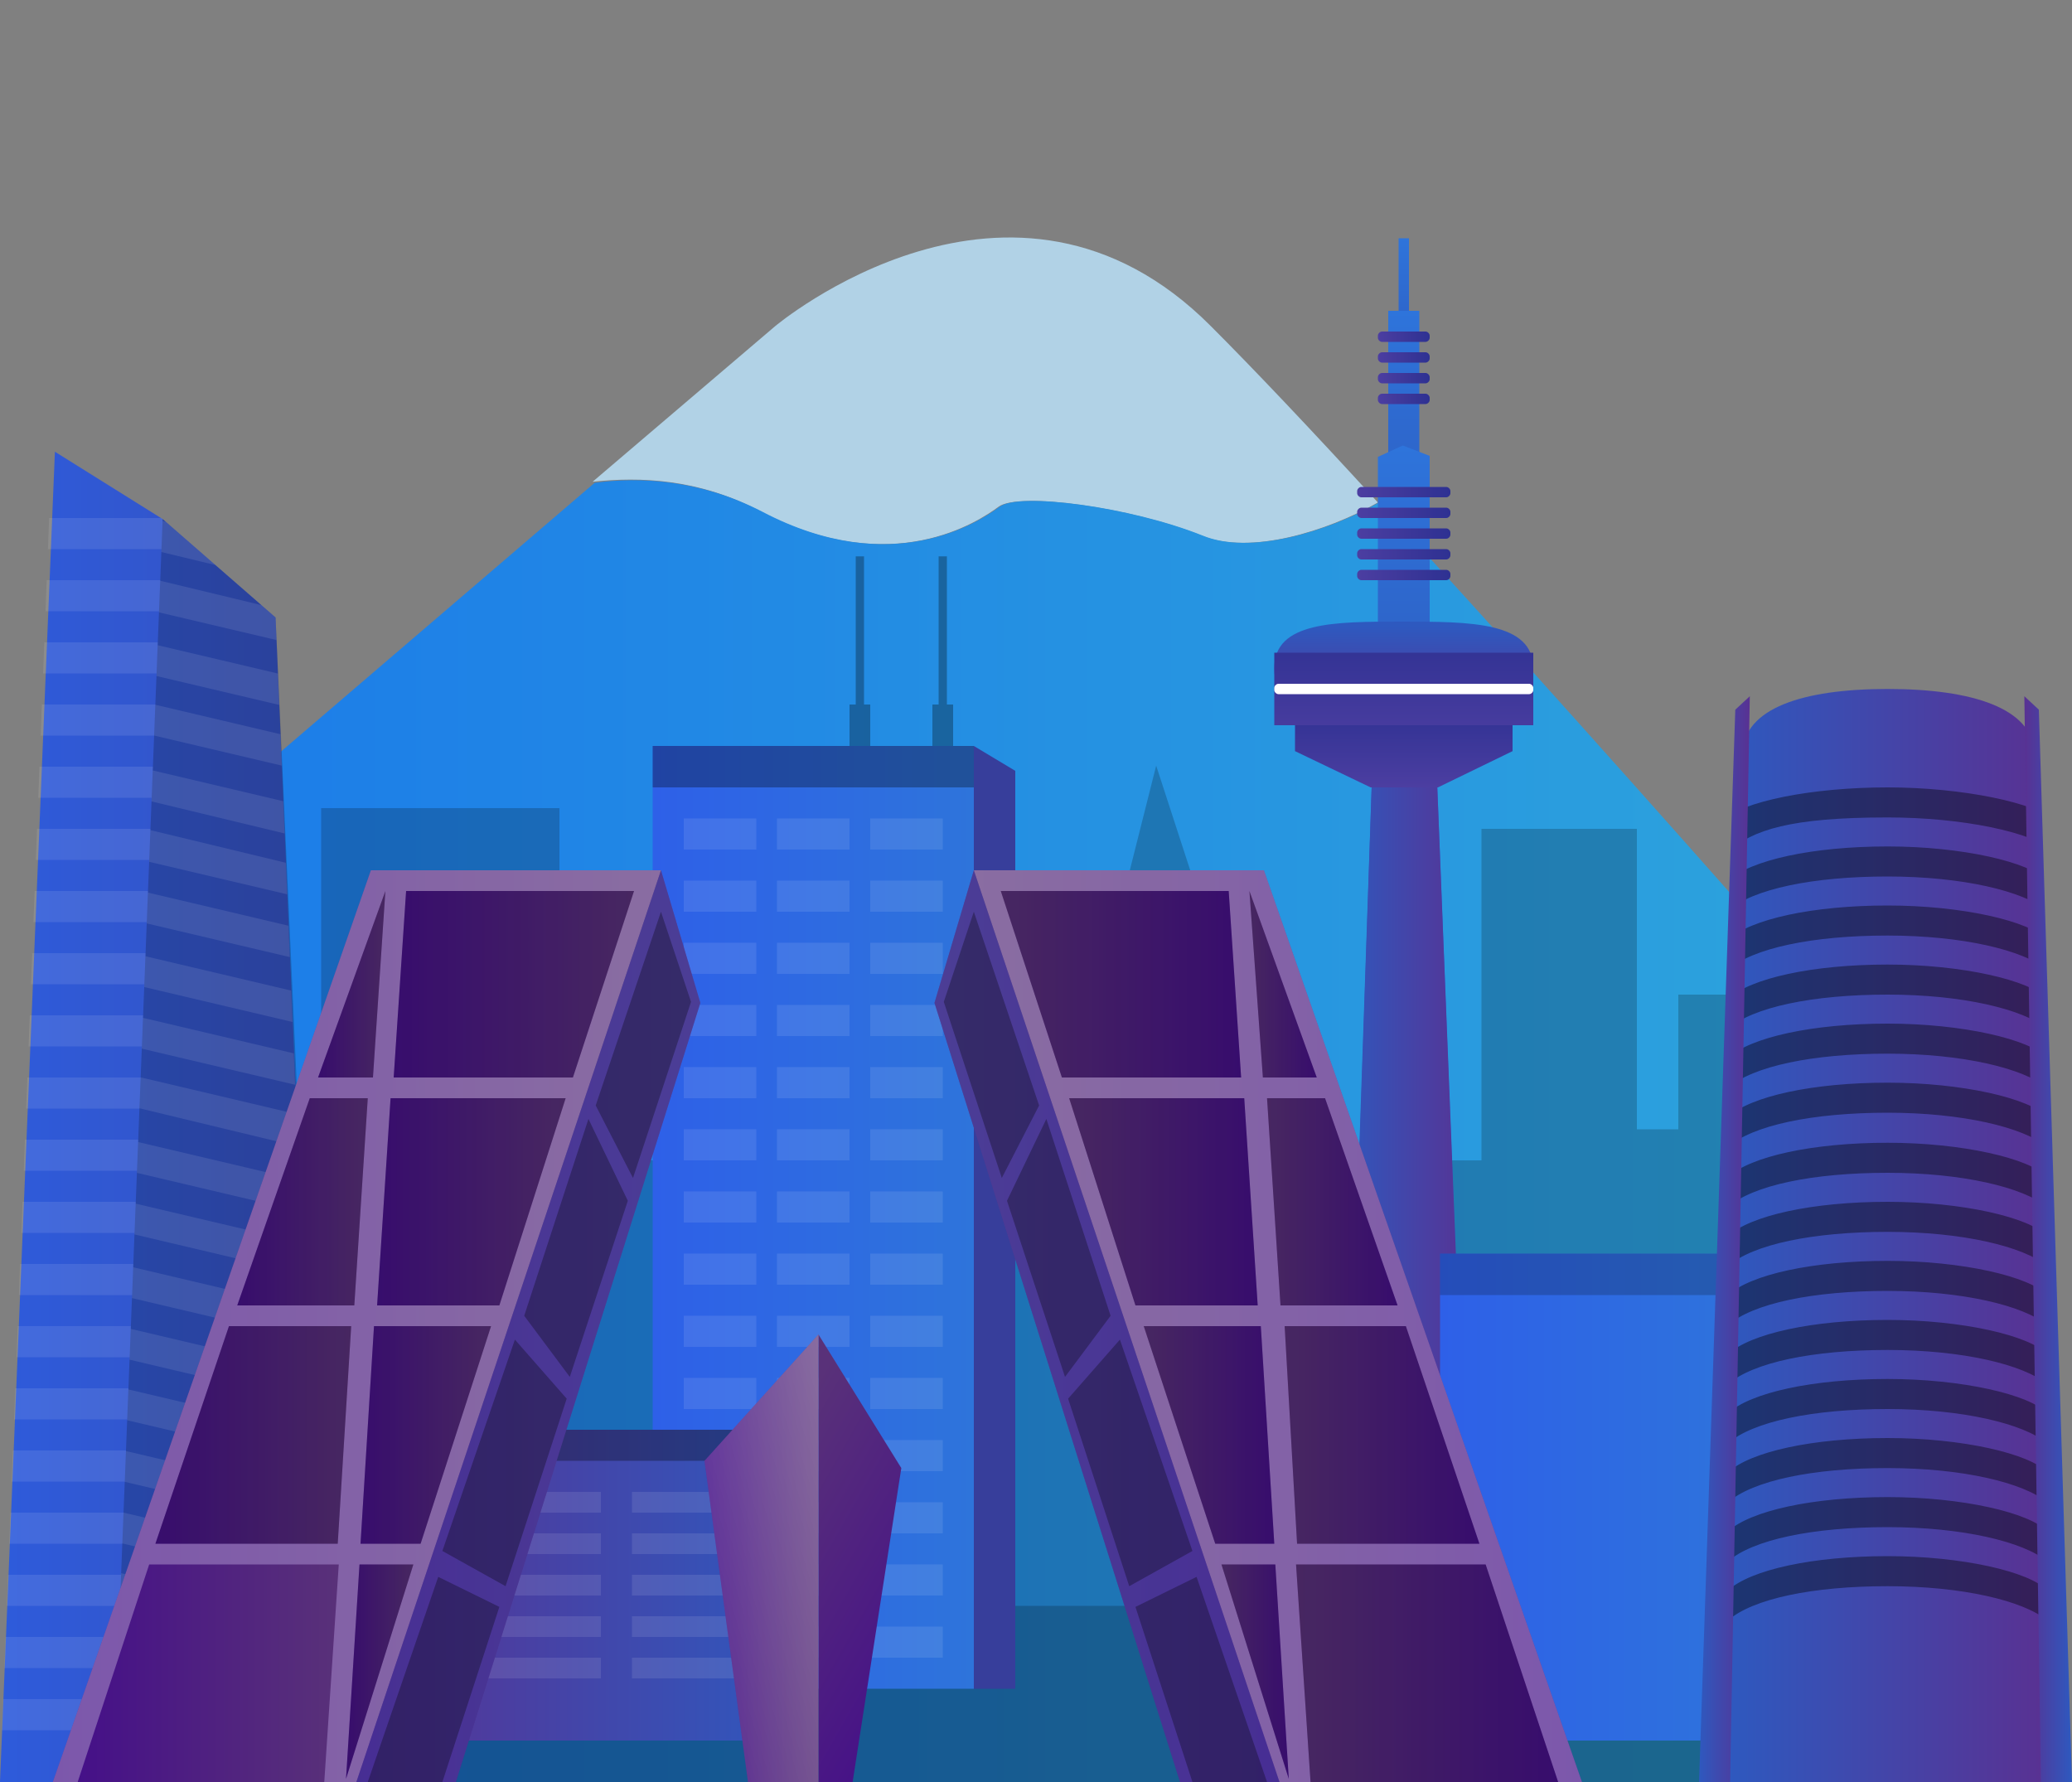 <?xml version="1.0" encoding="utf-8"?>
<!-- Generator: Adobe Illustrator 26.0.1, SVG Export Plug-In . SVG Version: 6.00 Build 0)  -->
<svg version="1.1" id="Warstwa_1" xmlns="http://www.w3.org/2000/svg" xmlns:xlink="http://www.w3.org/1999/xlink" x="0px" y="0px"
	 viewBox="0 0 200 172" style="enable-background:new 0 0 200 172;" xml:space="preserve">
<rect x="0" y="0" width="200" height="172" fill="#808080" stroke="none"/>
<style type="text/css">
	.st0{opacity:0.8;fill:#BDE6FF;enable-background:new    ;}
	.st1{fill:url(#SVGID_1_);}
	.st2{opacity:0.2;}
	.st3{fill:url(#SVGID_00000127031412373622294560000006041549972624976807_);}
	.st4{clip-path:url(#SVGID_00000047033966918083363510000013715308237567810958_);}
	.st5{opacity:0.1;fill:#FFFFFF;}
	.st6{clip-path:url(#SVGID_00000016066405822607304840000009035516684167862445_);}
	.st7{opacity:0.3;}
	.st8{fill:#373E9B;}
	.st9{fill:url(#SVGID_00000102514226780179241030000009094380291166274476_);}
	.st10{fill:url(#SVGID_00000041293634544616403890000007413565409521185161_);}
	.st11{fill:url(#SVGID_00000114793465844222664560000001376065766947450550_);}
	.st12{fill:url(#SVGID_00000118380295570396475080000018240846236602028416_);}
	.st13{fill:url(#SVGID_00000076583455797829536750000005190921308590477443_);}
	.st14{fill:url(#SVGID_00000053518198529894682710000005585475596382884282_);}
	.st15{fill:url(#SVGID_00000091007798468816434830000009255182074439251390_);}
	.st16{fill:url(#SVGID_00000107589836605830717630000018217565014864842386_);}
	.st17{fill:url(#SVGID_00000027594255592299028430000004267849894087507353_);}
	.st18{fill:url(#SVGID_00000108284288800199524170000011331185704209639054_);}
	.st19{fill:url(#SVGID_00000115478024413759798950000017585235962406674612_);}
	.st20{fill:#FFFFFF;}
	.st21{fill:url(#SVGID_00000115510374272072134950000003835051631121940136_);}
	.st22{fill:url(#SVGID_00000054256205014295575160000007875590791544503204_);}
	.st23{fill:url(#SVGID_00000092422928263528086360000009487718799692757438_);}
	.st24{fill:url(#SVGID_00000132050478711259012160000009045571757554007180_);}
	.st25{fill:url(#SVGID_00000026859688507389020210000007233632325000716186_);}
	.st26{fill:url(#SVGID_00000083051143080156617500000012075676290663365770_);}
	.st27{fill:url(#SVGID_00000075161606434900316990000013934711464353340331_);}
	.st28{fill:url(#SVGID_00000052800577761236880450000010680930663228620452_);}
	.st29{fill:url(#SVGID_00000117672407788506264900000003410080800786762927_);}
	.st30{fill:url(#SVGID_00000129184858700961081740000009245076667653966515_);}
	.st31{fill:url(#SVGID_00000095308786505292803630000001086356922537000335_);}
	.st32{opacity:0.4;clip-path:url(#SVGID_00000084505184282398175490000008768639173863739808_);}
	.st33{fill:url(#SVGID_00000137839210707988651800000015271527207560189844_);}
	.st34{fill:url(#SVGID_00000030463128572788362070000017390132713807161498_);}
	.st35{fill:url(#SVGID_00000165948681265353482110000001692299421576155310_);}
	.st36{opacity:0.3;fill:#FFFFFF;}
	.st37{opacity:0.3;fill:url(#SVGID_00000142168956767516629110000003406074126821045130_);}
	.st38{fill:url(#SVGID_00000103259768866123222330000009239946658381146273_);}
	.st39{fill:url(#SVGID_00000118380011546282459410000014511030181700544147_);}
	.st40{fill:url(#SVGID_00000013186687498363669640000000461949085035703220_);}
	.st41{fill:url(#SVGID_00000014626263320163783290000017334768568776876221_);}
	.st42{fill:url(#SVGID_00000093866039293129720410000003871367990118444703_);}
	.st43{fill:url(#SVGID_00000087391862234217187340000017143955306734856860_);}
	.st44{fill:url(#SVGID_00000138548462828943277310000010905228381736466605_);}
	.st45{fill:url(#SVGID_00000144308538804220851780000010494398861078004411_);}
	.st46{fill:url(#SVGID_00000098926710960244404340000011557048012874807710_);}
	.st47{fill:url(#SVGID_00000055680423528697914570000010076979818327774109_);}
	.st48{fill:url(#SVGID_00000080910411766981766940000006128261537287805368_);}
	.st49{opacity:0.3;fill:url(#SVGID_00000132802589423701910000000008992612217187272365_);}
	.st50{fill:url(#SVGID_00000173851864948296949540000005833923848947826864_);}
	.st51{fill:url(#SVGID_00000075850535474047778680000005344796016455037874_);}
	.st52{fill:url(#SVGID_00000062875591305258664500000016784024236722940858_);}
	.st53{fill:url(#SVGID_00000066512304752092571700000017784164065905689780_);}
	.st54{fill:url(#SVGID_00000137091345971440223280000018196812874028680346_);}
	.st55{fill:url(#SVGID_00000161608797246016024660000004004126174776940428_);}
	.st56{fill:url(#SVGID_00000126315406200172956080000013396371123865459328_);}
	.st57{fill:url(#SVGID_00000083798997561631576480000010836319048820743300_);}
</style>
<g>
	<g transform="translate(275.5 243)">
	</g>
	<g transform="translate(146.5 242)">
	</g>
	<g transform="translate(58.5 258)">
	</g>
	<path class="st0" d="M73.5,49.4c12.6,6.6,21,0.9,22.9-0.5c1.9-1.4,12.6,0,19.6,2.8c4.6,1.9,12.1-0.4,17-3.2c-6.4-7-12.1-13-16.1-17
		c-19.2-19.3-42.1,0-42.1,0l-17.6,15C61.8,46,67.5,46.2,73.5,49.4z"/>
	<linearGradient id="SVGID_1_" gradientUnits="userSpaceOnUse" x1="26" y1="109.158" x2="192" y2="109.158">
		<stop  offset="0" style="stop-color:#1D7EE8"/>
		<stop  offset="1" style="stop-color:#2EA7DB"/>
	</linearGradient>
	<path class="st1" d="M26,73.5l31.4-26.9c4.4-0.6,10.2-0.3,16.2,2.8c12.6,6.6,21,0.9,22.9-0.5c1.9-1.4,12.6,0,19.6,2.8
		c4.6,1.9,12.1-0.4,17-3.2c24.1,26.2,58.9,66.1,58.9,66.1V172H26V73.5z"/>
	<polygon class="st2" points="31,172 31,78 54,78 54,112 68,112 68,101 74,95 94,95 94,112 102,112 111.6,73.9 124,112 143,112 
		143,80 158,80 158,109 162,109 162,96 170,96 170,172 	"/>
	<rect x="12.3" y="155" class="st2" width="172.5" height="17"/>
	<g>
		
			<linearGradient id="SVGID_00000173875705145035050680000002835873713293877398_" gradientUnits="userSpaceOnUse" x1="284.609" y1="107.802" x2="316.019" y2="107.802" gradientTransform="matrix(-1 0 0 1 316.019 0)">
			<stop  offset="0" style="stop-color:#3651BF"/>
			<stop  offset="1" style="stop-color:#2E5BDB"/>
		</linearGradient>
		<polygon style="fill:url(#SVGID_00000173875705145035050680000002835873713293877398_);" points="26.6,59.6 15.7,50.1 5.3,43.6 
			0,172 31.4,172 		"/>
		<polygon class="st2" points="26.6,59.6 15.7,50.1 10.9,172 31.7,172 		"/>
		<g>
			<defs>
				<polygon id="SVGID_00000083793560638218159160000000090107363382078139_" points="26.6,59.6 15.7,50.1 10.9,172 31.3,172 				
					"/>
			</defs>
			<clipPath id="SVGID_00000145758027067760655030000010613656327063506565_">
				<use xlink:href="#SVGID_00000083793560638218159160000000090107363382078139_"  style="overflow:visible;"/>
			</clipPath>
			<g style="clip-path:url(#SVGID_00000145758027067760655030000010613656327063506565_);">
				<g>
					<polygon class="st5" points="11.5,52.3 30.6,56.9 30.6,53.8 11.5,49.3 					"/>
				</g>
				<g>
					<polygon class="st5" points="11.5,58.2 30.6,62.7 30.6,59.7 11.5,55.1 					"/>
				</g>
				<g>
					<polygon class="st5" points="11.5,64.4 30.6,68.9 30.6,65.9 11.5,61.4 					"/>
				</g>
				<g>
					<polygon class="st5" points="11.5,70.2 30.6,74.7 30.6,71.7 11.5,67.2 					"/>
				</g>
				<g>
					<polygon class="st5" points="11.5,76.6 30.6,81.2 30.6,78.1 11.5,73.6 					"/>
				</g>
				<g>
					<polygon class="st5" points="11.5,82.5 30.6,87 30.6,84 11.5,79.4 					"/>
				</g>
				<g>
					<polygon class="st5" points="11.5,88.5 30.6,93 30.6,90 11.5,85.5 					"/>
				</g>
				<g>
					<polygon class="st5" points="11.5,94.7 30.6,99.2 30.6,96.2 11.5,91.7 					"/>
				</g>
				<g>
					<polygon class="st5" points="11.5,100.7 30.6,105.2 30.6,102.2 11.5,97.7 					"/>
				</g>
				<g>
					<polygon class="st5" points="11.5,106.5 30.6,111.1 30.6,108 11.5,103.5 					"/>
				</g>
				<g>
					<polygon class="st5" points="11.5,112.8 30.6,117.3 30.6,114.3 11.5,109.8 					"/>
				</g>
				<g>
					<polygon class="st5" points="11.5,118.8 30.6,123.3 30.6,120.3 11.5,115.8 					"/>
				</g>
				<g>
					<polygon class="st5" points="11.5,125 30.6,129.5 30.6,126.5 11.5,122 					"/>
				</g>
				<g>
					<polygon class="st5" points="11.5,131 30.6,135.5 30.6,132.5 11.5,128 					"/>
				</g>
				<g>
					<polygon class="st5" points="11.5,136.9 30.6,141.4 30.6,138.4 11.5,133.9 					"/>
				</g>
				<g>
					<polygon class="st5" points="11.5,142.9 30.6,147.4 30.6,144.4 11.5,139.9 					"/>
				</g>
				<g>
					<polygon class="st5" points="11.5,148.9 30.6,153.4 30.6,150.4 11.5,145.9 					"/>
				</g>
				<g>
					<polygon class="st5" points="11.5,154.8 30.6,159.3 30.6,156.3 11.5,151.8 					"/>
				</g>
				<g>
					<polygon class="st5" points="11.5,160.8 30.6,165.4 30.6,162.3 11.5,157.8 					"/>
				</g>
				<g>
					<polygon class="st5" points="11.5,167.3 30.6,171.8 30.6,168.8 11.5,164.3 					"/>
				</g>
				<g>
					<polygon class="st5" points="11.5,173.3 30.6,177.8 30.6,174.8 11.5,170.3 					"/>
				</g>
			</g>
		</g>
		<g>
			<defs>
				<polygon id="SVGID_00000047019861878924154610000016446949162362656685_" points="15.7,50.1 5,43.4 0,172 10.9,172 				"/>
			</defs>
			<clipPath id="SVGID_00000119113812213748289600000009649475807331209638_">
				<use xlink:href="#SVGID_00000047019861878924154610000016446949162362656685_"  style="overflow:visible;"/>
			</clipPath>
			<g style="clip-path:url(#SVGID_00000119113812213748289600000009649475807331209638_);">
				<g>
					<rect x="-2" y="50" transform="matrix(-1 -4.642610e-11 4.642610e-11 -1 15.4 103)" class="st5" width="19.4" height="3"/>
				</g>
				<g>
					<rect x="-2" y="56" transform="matrix(-1 -4.637902e-11 4.637902e-11 -1 15.4 115)" class="st5" width="19.4" height="3"/>
				</g>
				<g>
					<rect x="-2" y="62" transform="matrix(-1 -4.647317e-11 4.647317e-11 -1 15.4 127)" class="st5" width="19.4" height="3"/>
				</g>
				<g>
					<rect x="-2" y="68" transform="matrix(-1 -4.642610e-11 4.642610e-11 -1 15.4 139)" class="st5" width="19.4" height="3"/>
				</g>
				<g>
					<rect x="-2" y="74" transform="matrix(-1 -4.642610e-11 4.642610e-11 -1 15.4 151)" class="st5" width="19.4" height="3"/>
				</g>
				<g>
					<rect x="-2" y="80" transform="matrix(-1 -4.637902e-11 4.637902e-11 -1 15.4 163)" class="st5" width="19.4" height="3"/>
				</g>
				<g>
					<rect x="-2" y="86" transform="matrix(-1 -4.642610e-11 4.642610e-11 -1 15.4 175)" class="st5" width="19.4" height="3"/>
				</g>
				<g>
					<rect x="-2" y="92" transform="matrix(-1 -4.642610e-11 4.642610e-11 -1 15.4 187)" class="st5" width="19.4" height="3"/>
				</g>
				<g>
					<rect x="-2" y="98" transform="matrix(-1 -4.642610e-11 4.642610e-11 -1 15.4 199)" class="st5" width="19.4" height="3"/>
				</g>
				<g>
					<rect x="-2" y="104" transform="matrix(-1 -4.642610e-11 4.642610e-11 -1 15.4 211)" class="st5" width="19.4" height="3"/>
				</g>
				<g>
					<rect x="-2" y="110" transform="matrix(-1 -4.633195e-11 4.633195e-11 -1 15.4 223)" class="st5" width="19.4" height="3"/>
				</g>
				<g>
					<rect x="-2" y="116" transform="matrix(-1 -4.633195e-11 4.633195e-11 -1 15.4 235)" class="st5" width="19.4" height="3"/>
				</g>
				<g>
					<rect x="-2" y="122" transform="matrix(-1 -4.642610e-11 4.642610e-11 -1 15.4 247)" class="st5" width="19.4" height="3"/>
				</g>
				<g>
					<rect x="-2" y="128" transform="matrix(-1 -4.633195e-11 4.633195e-11 -1 15.4 259)" class="st5" width="19.4" height="3"/>
				</g>
				<g>
					<rect x="-2" y="134" transform="matrix(-1 -4.633195e-11 4.633195e-11 -1 15.4 271)" class="st5" width="19.4" height="3"/>
				</g>
				<g>
					<rect x="-2" y="140" transform="matrix(-1 -4.633195e-11 4.633195e-11 -1 15.4 283)" class="st5" width="19.4" height="3"/>
				</g>
				<g>
					<rect x="-2" y="146" transform="matrix(-1 -4.633195e-11 4.633195e-11 -1 15.4 295)" class="st5" width="19.4" height="3"/>
				</g>
				<g>
					<rect x="-2" y="152" transform="matrix(-1 -4.642610e-11 4.642610e-11 -1 15.4 307)" class="st5" width="19.4" height="3"/>
				</g>
				<g>
					<rect x="-2" y="158" transform="matrix(-1 -4.642610e-11 4.642610e-11 -1 15.4 319)" class="st5" width="19.4" height="3"/>
				</g>
				<g>
					<rect x="-2" y="164" transform="matrix(-1 -4.633195e-11 4.633195e-11 -1 15.4 331)" class="st5" width="19.4" height="3"/>
				</g>
			</g>
		</g>
	</g>
	<g>
		<polygon class="st7" points="90.6,68 90.6,53.7 91.4,53.7 91.4,68 92,68 92,72.2 90,72.2 90,68 		"/>
		<polygon class="st7" points="82.6,68 82.6,53.7 83.4,53.7 83.4,68 84,68 84,72.2 82,72.2 82,68 		"/>
		<g>
			<polyline class="st8" points="94,72 98,74.4 98,163 94,163 94,72 			"/>
			
				<linearGradient id="SVGID_00000034770691046645041140000012100908726651682744_" gradientUnits="userSpaceOnUse" x1="63" y1="117.5" x2="94" y2="117.5">
				<stop  offset="0" style="stop-color:#2E60E8"/>
				<stop  offset="1" style="stop-color:#2E74DB"/>
			</linearGradient>
			<rect x="63" y="72" style="fill:url(#SVGID_00000034770691046645041140000012100908726651682744_);" width="31" height="91"/>
			<rect x="63" y="72" class="st7" width="31" height="4"/>
		</g>
		<g>
			<rect x="66" y="79" transform="matrix(-1 -4.313628e-11 4.313628e-11 -1 139 161)" class="st5" width="7" height="3"/>
			<g>
				<rect x="66" y="85" transform="matrix(-1 -4.313628e-11 4.313628e-11 -1 139 173)" class="st5" width="7" height="3"/>
			</g>
			<g>
				<rect x="66" y="91" transform="matrix(-1 -4.313628e-11 4.313628e-11 -1 139 185)" class="st5" width="7" height="3"/>
				<g>
					<rect x="66" y="97" transform="matrix(-1 -4.313628e-11 4.313628e-11 -1 139 197)" class="st5" width="7" height="3"/>
				</g>
			</g>
			<g>
				<rect x="66" y="103" transform="matrix(-1 -4.313628e-11 4.313628e-11 -1 139 209)" class="st5" width="7" height="3"/>
				<g>
					<rect x="66" y="109" transform="matrix(-1 -4.313628e-11 4.313628e-11 -1 139 221)" class="st5" width="7" height="3"/>
				</g>
				<g>
					<rect x="66" y="115" transform="matrix(-1 -4.313628e-11 4.313628e-11 -1 139 233)" class="st5" width="7" height="3"/>
					<g>
						<rect x="66" y="121" transform="matrix(-1 -4.313628e-11 4.313628e-11 -1 139 245)" class="st5" width="7" height="3"/>
					</g>
				</g>
			</g>
			<g>
				<rect x="66" y="127" transform="matrix(-1 -4.313628e-11 4.313628e-11 -1 139 257)" class="st5" width="7" height="3"/>
				<g>
					<rect x="66" y="133" transform="matrix(-1 -4.313628e-11 4.313628e-11 -1 139 269)" class="st5" width="7" height="3"/>
				</g>
			</g>
			<g>
				<rect x="66" y="139" transform="matrix(-1 -4.313628e-11 4.313628e-11 -1 139 281)" class="st5" width="7" height="3"/>
				<g>
					<rect x="66" y="145" transform="matrix(-1 -4.313628e-11 4.313628e-11 -1 139 293)" class="st5" width="7" height="3"/>
				</g>
				<g>
					<rect x="66" y="151" transform="matrix(-1 -4.313628e-11 4.313628e-11 -1 139 305)" class="st5" width="7" height="3"/>
					<g>
						<rect x="66" y="157" transform="matrix(-1 -4.313628e-11 4.313628e-11 -1 139 317)" class="st5" width="7" height="3"/>
					</g>
				</g>
			</g>
			<g>
				<rect x="75" y="79" transform="matrix(-1 -4.313628e-11 4.313628e-11 -1 157 161)" class="st5" width="7" height="3"/>
				<g>
					<rect x="75" y="85" transform="matrix(-1 -4.313628e-11 4.313628e-11 -1 157 173)" class="st5" width="7" height="3"/>
				</g>
				<g>
					<rect x="75" y="91" transform="matrix(-1 -4.313628e-11 4.313628e-11 -1 157 185)" class="st5" width="7" height="3"/>
					<g>
						<rect x="75" y="97" transform="matrix(-1 -4.313628e-11 4.313628e-11 -1 157 197)" class="st5" width="7" height="3"/>
					</g>
				</g>
				<g>
					<rect x="75" y="103" transform="matrix(-1 -4.313628e-11 4.313628e-11 -1 157 209)" class="st5" width="7" height="3"/>
					<g>
						<rect x="75" y="109" transform="matrix(-1 -4.313628e-11 4.313628e-11 -1 157 221)" class="st5" width="7" height="3"/>
					</g>
					<g>
						<rect x="75" y="115" transform="matrix(-1 -4.313628e-11 4.313628e-11 -1 157 233)" class="st5" width="7" height="3"/>
						<g>
							<rect x="75" y="121" transform="matrix(-1 -4.313628e-11 4.313628e-11 -1 157 245)" class="st5" width="7" height="3"/>
						</g>
					</g>
				</g>
				<g>
					<rect x="75" y="127" transform="matrix(-1 -4.313628e-11 4.313628e-11 -1 157 257)" class="st5" width="7" height="3"/>
					<g>
						<rect x="75" y="133" transform="matrix(-1 -4.313628e-11 4.313628e-11 -1 157 269)" class="st5" width="7" height="3"/>
					</g>
				</g>
				<g>
					<rect x="75" y="139" transform="matrix(-1 -4.313628e-11 4.313628e-11 -1 157 281)" class="st5" width="7" height="3"/>
					<g>
						<rect x="75" y="145" transform="matrix(-1 -4.313628e-11 4.313628e-11 -1 157 293)" class="st5" width="7" height="3"/>
					</g>
					<g>
						<rect x="75" y="151" transform="matrix(-1 -4.313628e-11 4.313628e-11 -1 157 305)" class="st5" width="7" height="3"/>
						<g>
							<rect x="75" y="157" transform="matrix(-1 -4.313628e-11 4.313628e-11 -1 157 317)" class="st5" width="7" height="3"/>
						</g>
					</g>
				</g>
			</g>
			<g>
				<rect x="84" y="79" transform="matrix(-1 -4.313628e-11 4.313628e-11 -1 175 161)" class="st5" width="7" height="3"/>
				<g>
					<rect x="84" y="85" transform="matrix(-1 -4.313628e-11 4.313628e-11 -1 175 173)" class="st5" width="7" height="3"/>
				</g>
				<g>
					<rect x="84" y="91" transform="matrix(-1 -4.313628e-11 4.313628e-11 -1 175 185)" class="st5" width="7" height="3"/>
					<g>
						<rect x="84" y="97" transform="matrix(-1 -4.313628e-11 4.313628e-11 -1 175 197)" class="st5" width="7" height="3"/>
					</g>
				</g>
				<g>
					<rect x="84" y="103" transform="matrix(-1 -4.313628e-11 4.313628e-11 -1 175 209)" class="st5" width="7" height="3"/>
					<g>
						<rect x="84" y="109" transform="matrix(-1 -4.313628e-11 4.313628e-11 -1 175 221)" class="st5" width="7" height="3"/>
					</g>
					<g>
						<rect x="84" y="115" transform="matrix(-1 -4.313628e-11 4.313628e-11 -1 175 233)" class="st5" width="7" height="3"/>
						<g>
							<rect x="84" y="121" transform="matrix(-1 -4.313628e-11 4.313628e-11 -1 175 245)" class="st5" width="7" height="3"/>
						</g>
					</g>
				</g>
				<g>
					<rect x="84" y="127" transform="matrix(-1 -4.313628e-11 4.313628e-11 -1 175 257)" class="st5" width="7" height="3"/>
					<g>
						<rect x="84" y="133" transform="matrix(-1 -4.313628e-11 4.313628e-11 -1 175 269)" class="st5" width="7" height="3"/>
					</g>
				</g>
				<g>
					<rect x="84" y="139" transform="matrix(-1 -4.313628e-11 4.313628e-11 -1 175 281)" class="st5" width="7" height="3"/>
					<g>
						<rect x="84" y="145" transform="matrix(-1 -4.313628e-11 4.313628e-11 -1 175 293)" class="st5" width="7" height="3"/>
					</g>
					<g>
						<rect x="84" y="151" transform="matrix(-1 -4.313628e-11 4.313628e-11 -1 175 305)" class="st5" width="7" height="3"/>
						<g>
							<rect x="84" y="157" transform="matrix(-1 -4.313628e-11 4.313628e-11 -1 175 317)" class="st5" width="7" height="3"/>
						</g>
					</g>
				</g>
			</g>
		</g>
	</g>
	<g>
		
			<linearGradient id="SVGID_00000073704490376781965860000005321685326093932696_" gradientUnits="userSpaceOnUse" x1="4508.525" y1="153" x2="4464.523" y2="153" gradientTransform="matrix(1 0 0 1 -4430.771 0)">
			<stop  offset="0" style="stop-color:#2E59BF"/>
			<stop  offset="1" style="stop-color:#593192"/>
		</linearGradient>
		<rect x="44" y="138" style="fill:url(#SVGID_00000073704490376781965860000005321685326093932696_);" width="31" height="30"/>
		<rect x="44" y="138" class="st7" width="31" height="3"/>
		<g>
			<g>
				<rect x="47" y="144" transform="matrix(-1 -3.538781e-11 3.538781e-11 -1 105 290)" class="st5" width="11" height="2"/>
			</g>
			<g>
				<rect x="47" y="148" transform="matrix(-1 -3.538781e-11 3.538781e-11 -1 105 298)" class="st5" width="11" height="2"/>
			</g>
			<g>
				<rect x="47" y="152" transform="matrix(-1 -3.538781e-11 3.538781e-11 -1 105 306)" class="st5" width="11" height="2"/>
			</g>
			<g>
				<rect x="47" y="156" transform="matrix(-1 -3.538781e-11 3.538781e-11 -1 105 314)" class="st5" width="11" height="2"/>
			</g>
			<g>
				<rect x="47" y="160" transform="matrix(-1 -3.538781e-11 3.538781e-11 -1 105 322)" class="st5" width="11" height="2"/>
			</g>
			<g>
				<rect x="61" y="144" transform="matrix(-1 -3.538781e-11 3.538781e-11 -1 133 290)" class="st5" width="11" height="2"/>
			</g>
			<g>
				<rect x="61" y="148" transform="matrix(-1 -3.538781e-11 3.538781e-11 -1 133 298)" class="st5" width="11" height="2"/>
			</g>
			<g>
				<rect x="61" y="152" transform="matrix(-1 -3.538781e-11 3.538781e-11 -1 133 306)" class="st5" width="11" height="2"/>
			</g>
			<g>
				<rect x="61" y="156" transform="matrix(-1 -3.538781e-11 3.538781e-11 -1 133 314)" class="st5" width="11" height="2"/>
			</g>
			<g>
				<rect x="61" y="160" transform="matrix(-1 -3.538781e-11 3.538781e-11 -1 133 322)" class="st5" width="11" height="2"/>
			</g>
		</g>
	</g>
	
		<linearGradient id="SVGID_00000057869599946484825260000011448435671006825345_" gradientUnits="userSpaceOnUse" x1="92.425" y1="158.067" x2="71.475" y2="146.107">
		<stop  offset="0" style="stop-color:#451088"/>
		<stop  offset="1" style="stop-color:#593179"/>
	</linearGradient>
	<polygon style="fill:url(#SVGID_00000057869599946484825260000011448435671006825345_);" points="79,128.8 87,141.7 82.3,172 
		79,172 	"/>
	<g>
		
			<linearGradient id="SVGID_00000117641024496456765110000007129604023016624056_" gradientUnits="userSpaceOnUse" x1="135.5" y1="31" x2="135.5" y2="23">
			<stop  offset="0" style="stop-color:#2E65CA"/>
			<stop  offset="1" style="stop-color:#2E74DB"/>
		</linearGradient>
		<rect x="135" y="23" style="fill:url(#SVGID_00000117641024496456765110000007129604023016624056_);" width="1" height="8"/>
		
			<linearGradient id="SVGID_00000096045378636923996480000015656801654743942833_" gradientUnits="userSpaceOnUse" x1="129.162" y1="120.997" x2="142.54" y2="120.997">
			<stop  offset="0" style="stop-color:#3651BF"/>
			<stop  offset="1" style="stop-color:#2E5BDB"/>
		</linearGradient>
		<polygon style="fill:url(#SVGID_00000096045378636923996480000015656801654743942833_);" points="138.5,70 142.5,172 129.2,172 
			132.6,70 		"/>
		
			<linearGradient id="SVGID_00000008846173299548244390000002564765809752609921_" gradientUnits="userSpaceOnUse" x1="129.105" y1="121.156" x2="142.54" y2="121.156">
			<stop  offset="0" style="stop-color:#2E59BF"/>
			<stop  offset="1" style="stop-color:#593192"/>
		</linearGradient>
		<polygon style="fill:url(#SVGID_00000008846173299548244390000002564765809752609921_);" points="138.5,70.1 142.5,170.5 
			129.1,172.2 132.6,70.1 		"/>
		
			<linearGradient id="SVGID_00000093882884354290628140000012732354063604706725_" gradientUnits="userSpaceOnUse" x1="135.5" y1="76" x2="135.5" y2="68">
			<stop  offset="0" style="stop-color:#4C3EA1"/>
			<stop  offset="1" style="stop-color:#2E3192"/>
		</linearGradient>
		<polygon style="fill:url(#SVGID_00000093882884354290628140000012732354063604706725_);" points="146,72.5 138.8,76 132.3,76 
			125,72.5 125,68 146,68 		"/>
		
			<linearGradient id="SVGID_00000143599370594225173380000007539873803082066589_" gradientUnits="userSpaceOnUse" x1="135.5" y1="45" x2="135.5" y2="30">
			<stop  offset="0" style="stop-color:#2E65CA"/>
			<stop  offset="1" style="stop-color:#2E74DB"/>
		</linearGradient>
		<rect x="134" y="30" style="fill:url(#SVGID_00000143599370594225173380000007539873803082066589_);" width="3" height="15"/>
		
			<linearGradient id="SVGID_00000043432589951432770180000008178219135997849518_" gradientUnits="userSpaceOnUse" x1="135.5" y1="61" x2="135.5" y2="43">
			<stop  offset="0" style="stop-color:#2E65CA"/>
			<stop  offset="1" style="stop-color:#2E74DB"/>
		</linearGradient>
		<polygon style="fill:url(#SVGID_00000043432589951432770180000008178219135997849518_);" points="135.4,43 133,44.1 133,61 
			135.5,61 138,61 138,44 		"/>
		
			<linearGradient id="SVGID_00000060720066008273872130000017790622621070120083_" gradientUnits="userSpaceOnUse" x1="135.509" y1="60.429" x2="135.489" y2="69.438">
			<stop  offset="0" style="stop-color:#2E59BF"/>
			<stop  offset="1" style="stop-color:#593192"/>
		</linearGradient>
		<path style="fill:url(#SVGID_00000060720066008273872130000017790622621070120083_);" d="M148,64.5c0,4.8-6.1,4.5-12.7,4.5
			c-6.5,0-12.3,0.5-12.3-4.5c0-4.5,5.8-4.5,12.3-4.5C141.9,60,148,60,148,64.5z"/>
		
			<linearGradient id="SVGID_00000023282548896356502400000005888018487251471529_" gradientUnits="userSpaceOnUse" x1="135.5" y1="72.059" x2="135.5" y2="60.816">
			<stop  offset="0" style="stop-color:#4C3EA1"/>
			<stop  offset="1" style="stop-color:#2E3192"/>
		</linearGradient>
		<rect x="123" y="63" style="fill:url(#SVGID_00000023282548896356502400000005888018487251471529_);" width="25" height="7"/>
		<path class="st20" d="M147.6,67h-24.2c-0.2,0-0.4-0.2-0.4-0.4v-0.2c0-0.2,0.2-0.4,0.4-0.4h24.2c0.2,0,0.4,0.2,0.4,0.4v0.2
			C148,66.8,147.8,67,147.6,67z"/>
		
			<linearGradient id="SVGID_00000134214108413915998300000007898054936270438573_" gradientUnits="userSpaceOnUse" x1="131" y1="55.5" x2="140" y2="55.5">
			<stop  offset="0" style="stop-color:#4C3EA1"/>
			<stop  offset="1" style="stop-color:#2E3192"/>
		</linearGradient>
		<path style="fill:url(#SVGID_00000134214108413915998300000007898054936270438573_);" d="M139.6,56h-8.2c-0.2,0-0.4-0.2-0.4-0.4
			v-0.2c0-0.2,0.2-0.4,0.4-0.4h8.2c0.2,0,0.4,0.2,0.4,0.4v0.2C140,55.8,139.8,56,139.6,56z"/>
		
			<linearGradient id="SVGID_00000085209427823266956990000004624664901552210355_" gradientUnits="userSpaceOnUse" x1="133" y1="38.5" x2="138" y2="38.5">
			<stop  offset="0" style="stop-color:#4C3EA1"/>
			<stop  offset="1" style="stop-color:#2E3192"/>
		</linearGradient>
		<path style="fill:url(#SVGID_00000085209427823266956990000004624664901552210355_);" d="M137.6,39h-4.2c-0.2,0-0.4-0.2-0.4-0.4
			v-0.2c0-0.2,0.2-0.4,0.4-0.4h4.2c0.2,0,0.4,0.2,0.4,0.4v0.2C138,38.8,137.8,39,137.6,39z"/>
		
			<linearGradient id="SVGID_00000157308338954834710180000007075457123087301248_" gradientUnits="userSpaceOnUse" x1="131" y1="53.5" x2="140" y2="53.5">
			<stop  offset="0" style="stop-color:#4C3EA1"/>
			<stop  offset="1" style="stop-color:#2E3192"/>
		</linearGradient>
		<path style="fill:url(#SVGID_00000157308338954834710180000007075457123087301248_);" d="M139.6,54h-8.2c-0.2,0-0.4-0.2-0.4-0.4
			v-0.2c0-0.2,0.2-0.4,0.4-0.4h8.2c0.2,0,0.4,0.2,0.4,0.4v0.2C140,53.8,139.8,54,139.6,54z"/>
		
			<linearGradient id="SVGID_00000030467169764984830640000006895632901913236114_" gradientUnits="userSpaceOnUse" x1="131" y1="51.5" x2="140" y2="51.5">
			<stop  offset="0" style="stop-color:#4C3EA1"/>
			<stop  offset="1" style="stop-color:#2E3192"/>
		</linearGradient>
		<path style="fill:url(#SVGID_00000030467169764984830640000006895632901913236114_);" d="M139.6,52h-8.2c-0.2,0-0.4-0.2-0.4-0.4
			v-0.2c0-0.2,0.2-0.4,0.4-0.4h8.2c0.2,0,0.4,0.2,0.4,0.4v0.2C140,51.8,139.8,52,139.6,52z"/>
		
			<linearGradient id="SVGID_00000019678627497232648840000005972872031337513915_" gradientUnits="userSpaceOnUse" x1="131" y1="49.5" x2="140" y2="49.5">
			<stop  offset="0" style="stop-color:#4C3EA1"/>
			<stop  offset="1" style="stop-color:#2E3192"/>
		</linearGradient>
		<path style="fill:url(#SVGID_00000019678627497232648840000005972872031337513915_);" d="M139.6,50h-8.2c-0.2,0-0.4-0.2-0.4-0.4
			v-0.2c0-0.2,0.2-0.4,0.4-0.4h8.2c0.2,0,0.4,0.2,0.4,0.4v0.2C140,49.8,139.8,50,139.6,50z"/>
		
			<linearGradient id="SVGID_00000041285375224344805980000008344081758134840746_" gradientUnits="userSpaceOnUse" x1="131" y1="47.5" x2="140" y2="47.5">
			<stop  offset="0" style="stop-color:#4C3EA1"/>
			<stop  offset="1" style="stop-color:#2E3192"/>
		</linearGradient>
		<path style="fill:url(#SVGID_00000041285375224344805980000008344081758134840746_);" d="M139.6,48h-8.2c-0.2,0-0.4-0.2-0.4-0.4
			v-0.2c0-0.2,0.2-0.4,0.4-0.4h8.2c0.2,0,0.4,0.2,0.4,0.4v0.2C140,47.8,139.8,48,139.6,48z"/>
		
			<linearGradient id="SVGID_00000085251369503845882040000004468293885085872028_" gradientUnits="userSpaceOnUse" x1="133" y1="36.5" x2="138" y2="36.5">
			<stop  offset="0" style="stop-color:#4C3EA1"/>
			<stop  offset="1" style="stop-color:#2E3192"/>
		</linearGradient>
		<path style="fill:url(#SVGID_00000085251369503845882040000004468293885085872028_);" d="M137.6,37h-4.2c-0.2,0-0.4-0.2-0.4-0.4
			v-0.2c0-0.2,0.2-0.4,0.4-0.4h4.2c0.2,0,0.4,0.2,0.4,0.4v0.2C138,36.8,137.8,37,137.6,37z"/>
		
			<linearGradient id="SVGID_00000087413697158037114840000001133416826629856647_" gradientUnits="userSpaceOnUse" x1="133" y1="34.5" x2="138" y2="34.5">
			<stop  offset="0" style="stop-color:#4C3EA1"/>
			<stop  offset="1" style="stop-color:#2E3192"/>
		</linearGradient>
		<path style="fill:url(#SVGID_00000087413697158037114840000001133416826629856647_);" d="M137.6,35h-4.2c-0.2,0-0.4-0.2-0.4-0.4
			v-0.2c0-0.2,0.2-0.4,0.4-0.4h4.2c0.2,0,0.4,0.2,0.4,0.4v0.2C138,34.8,137.8,35,137.6,35z"/>
		
			<linearGradient id="SVGID_00000156566661899929868490000010393665443878413757_" gradientUnits="userSpaceOnUse" x1="133" y1="32.5" x2="138" y2="32.5">
			<stop  offset="0" style="stop-color:#4C3EA1"/>
			<stop  offset="1" style="stop-color:#2E3192"/>
		</linearGradient>
		<path style="fill:url(#SVGID_00000156566661899929868490000010393665443878413757_);" d="M137.6,33h-4.2c-0.2,0-0.4-0.2-0.4-0.4
			v-0.2c0-0.2,0.2-0.4,0.4-0.4h4.2c0.2,0,0.4,0.2,0.4,0.4v0.2C138,32.8,137.8,33,137.6,33z"/>
	</g>
	<g>
		
			<linearGradient id="SVGID_00000008132099779549365660000016573030766149129652_" gradientUnits="userSpaceOnUse" x1="4398.711" y1="144.5" x2="4429.711" y2="144.5" gradientTransform="matrix(1 0 0 1 -4259.711 0)">
			<stop  offset="0" style="stop-color:#2E60E8"/>
			<stop  offset="1" style="stop-color:#2E74DB"/>
		</linearGradient>
		<rect x="139" y="121" style="fill:url(#SVGID_00000008132099779549365660000016573030766149129652_);" width="31" height="47"/>
		<rect x="139" y="121" class="st2" width="31" height="4"/>
	</g>
	<g>
		
			<linearGradient id="SVGID_00000108295917695083730990000009987447479900339621_" gradientUnits="userSpaceOnUse" x1="166.821" y1="119.263" x2="197.62" y2="119.263">
			<stop  offset="0" style="stop-color:#2E59BF"/>
			<stop  offset="1" style="stop-color:#593192"/>
		</linearGradient>
		<path style="fill:url(#SVGID_00000108295917695083730990000009987447479900339621_);" d="M196.4,72.6c-0.3-4.2-5.9-6.1-14.2-6.1
			s-13.8,1.9-14,6.1c0,0,0,0,0,0.1l-1.4,99.3l15.4,0l15.4,0L196.4,72.6C196.4,72.7,196.4,72.6,196.4,72.6z"/>
		<g>
			<defs>
				<path id="SVGID_00000036945324240517602590000004304529189482026373_" d="M196.4,72.6c-0.3-4.2-5.9-6.1-14.2-6.1
					s-13.8,1.9-14,6.1c0,0,0,0,0,0.1l-1.4,99.3h15.4h15.4L196.4,72.6C196.4,72.7,196.4,72.6,196.4,72.6z"/>
			</defs>
			<clipPath id="SVGID_00000017482758235980889340000014813171158231096727_">
				<use xlink:href="#SVGID_00000036945324240517602590000004304529189482026373_"  style="overflow:visible;"/>
			</clipPath>
			<path style="opacity:0.4;clip-path:url(#SVGID_00000017482758235980889340000014813171158231096727_);" d="M182.2,76
				c-7.2,0-14,1.3-16.2,3.3l0.8,2.9c2.4-2.1,6-3.3,15.4-3.3c7.2,0,13.9,1.4,16.2,3.3v-2.9C196.7,77.5,189.4,76,182.2,76z"/>
			<path style="opacity:0.4;clip-path:url(#SVGID_00000017482758235980889340000014813171158231096727_);" d="M182.2,81.7
				c-7.2,0-13.2,1.3-15.4,3.3v2.9c2.4-2.1,8.2-3.3,15.4-3.3c7.2,0,13.1,1.4,15.4,3.3V85C195.9,83.2,189.4,81.7,182.2,81.7z"/>
			<path style="opacity:0.4;clip-path:url(#SVGID_00000017482758235980889340000014813171158231096727_);" d="M182.2,87.4
				c-7.2,0-13.2,1.3-15.4,3.3v2.9c2.4-2.1,8.2-3.3,15.4-3.3c7.2,0,13.1,1.4,15.4,3.3v-2.9C195.9,88.9,189.4,87.4,182.2,87.4z"/>
			<path style="opacity:0.4;clip-path:url(#SVGID_00000017482758235980889340000014813171158231096727_);" d="M182.2,93.1
				c-7.2,0-13.2,1.3-15.4,3.3v2.9c2.4-2.1,8.2-3.3,15.4-3.3c7.2,0,13.1,1.4,15.4,3.3v-2.9C195.9,94.6,189.4,93.1,182.2,93.1z"/>
			<path style="opacity:0.4;clip-path:url(#SVGID_00000017482758235980889340000014813171158231096727_);" d="M182.2,98.8
				c-7.2,0-13.2,1.3-15.4,3.3v2.9c2.4-2.1,8.2-3.3,15.4-3.3c7.2,0,13.1,1.4,15.4,3.3v-2.9C195.9,100.3,189.4,98.8,182.2,98.8z"/>
			<path style="opacity:0.4;clip-path:url(#SVGID_00000017482758235980889340000014813171158231096727_);" d="M182.2,104.5
				c-7.2,0-13.2,1.3-15.4,3.3v2.9c2.4-2.1,8.2-3.3,15.4-3.3c7.2,0,13.1,1.4,15.4,3.3v-2.9C195.9,106,189.4,104.5,182.2,104.5z"/>
			<path style="opacity:0.4;clip-path:url(#SVGID_00000017482758235980889340000014813171158231096727_);" d="M182.2,110.3
				c-7.2,0-13.2,1.3-15.4,3.3v2.9c2.4-2.1,8.2-3.3,15.4-3.3c7.2,0,13.1,1.4,15.4,3.3v-2.9C195.9,111.8,189.4,110.3,182.2,110.3z"/>
			<path style="opacity:0.4;clip-path:url(#SVGID_00000017482758235980889340000014813171158231096727_);" d="M182.2,116
				c-7.2,0-13.2,1.3-15.4,3.3v2.9c2.4-2.1,8.2-3.3,15.4-3.3c7.2,0,13.1,1.4,15.4,3.3v-2.9C195.9,117.5,189.4,116,182.2,116z"/>
			<path style="opacity:0.4;clip-path:url(#SVGID_00000017482758235980889340000014813171158231096727_);" d="M182.2,121.7
				c-7.2,0-13.2,1.3-15.4,3.3v2.9c2.4-2.1,8.2-3.3,15.4-3.3c7.2,0,13.1,1.4,15.4,3.3V125C195.9,123.2,189.4,121.7,182.2,121.7z"/>
			<path style="opacity:0.4;clip-path:url(#SVGID_00000017482758235980889340000014813171158231096727_);" d="M182.2,127.4
				c-7.2,0-13.2,1.3-15.4,3.3v2.9c2.4-2.1,8.2-3.3,15.4-3.3c7.2,0,13.1,1.4,15.4,3.3v-2.9C195.9,128.9,189.4,127.4,182.2,127.4z"/>
			<path style="opacity:0.4;clip-path:url(#SVGID_00000017482758235980889340000014813171158231096727_);" d="M182.2,133.1
				c-7.2,0-13.2,1.3-15.4,3.3v2.9c2.4-2.1,8.2-3.3,15.4-3.3c7.2,0,13.1,1.4,15.4,3.3v-2.9C195.9,134.6,189.4,133.1,182.2,133.1z"/>
			<path style="opacity:0.4;clip-path:url(#SVGID_00000017482758235980889340000014813171158231096727_);" d="M182.2,138.8
				c-7.2,0-13.2,1.3-15.4,3.3v2.9c2.4-2.1,8.2-3.3,15.4-3.3c7.2,0,13.1,1.4,15.4,3.3v-2.9C195.9,140.3,189.4,138.8,182.2,138.8z"/>
			<path style="opacity:0.4;clip-path:url(#SVGID_00000017482758235980889340000014813171158231096727_);" d="M182.2,144.5
				c-7.2,0-13.2,1.3-15.4,3.3v2.9c2.4-2.1,8.2-3.3,15.4-3.3c7.2,0,13.1,1.4,15.4,3.3v-2.9C195.9,146,189.4,144.5,182.2,144.5z"/>
			<path style="opacity:0.4;clip-path:url(#SVGID_00000017482758235980889340000014813171158231096727_);" d="M182.2,150.2
				c-7.2,0-13.2,1.3-15.4,3.3v2.9c2.4-2.1,8.2-3.3,15.4-3.3c7.2,0,13.1,1.4,15.4,3.3v-2.9C195.9,151.7,189.4,150.2,182.2,150.2z"/>
		</g>
		
			<linearGradient id="SVGID_00000012430894203167599430000001983367622787778715_" gradientUnits="userSpaceOnUse" x1="164" y1="119.6" x2="168.928" y2="119.6">
			<stop  offset="0" style="stop-color:#2E59BF"/>
			<stop  offset="1" style="stop-color:#593192"/>
		</linearGradient>
		<polygon style="fill:url(#SVGID_00000012430894203167599430000001983367622787778715_);" points="167,172 168.9,67.2 167.5,68.5 
			164,172 		"/>
		
			<linearGradient id="SVGID_00000109736631055541472830000012422311424690847138_" gradientUnits="userSpaceOnUse" x1="1900.667" y1="119.6" x2="1905.282" y2="119.6" gradientTransform="matrix(-1 0 0 1 2100.667 0)">
			<stop  offset="0" style="stop-color:#2E59BF"/>
			<stop  offset="1" style="stop-color:#593192"/>
		</linearGradient>
		<polygon style="fill:url(#SVGID_00000109736631055541472830000012422311424690847138_);" points="197,172 195.4,67.2 196.8,68.5 
			200,172 		"/>
	</g>
	<g>
		<g>
			
				<linearGradient id="SVGID_00000030470629139700359090000003341726966256101540_" gradientUnits="userSpaceOnUse" x1="85.093" y1="128" x2="147.584" y2="128" gradientTransform="matrix(-1 0 0 1 237.807 0)">
				<stop  offset="0" style="stop-color:#451088"/>
				<stop  offset="1" style="stop-color:#593179"/>
			</linearGradient>
			<polygon style="fill:url(#SVGID_00000030470629139700359090000003341726966256101540_);" points="90.2,96.8 94,84 122,84 
				152.7,172 113.9,172 			"/>
			<polygon class="st36" points="94,84 122,84 152.7,172 123.5,172 			"/>
			
				<linearGradient id="SVGID_00000145748394644342020250000007160546703560250798_" gradientUnits="userSpaceOnUse" x1="114.353" y1="128" x2="147.584" y2="128" gradientTransform="matrix(-1 0 0 1 237.807 0)">
				<stop  offset="0" style="stop-color:#3651BF"/>
				<stop  offset="1" style="stop-color:#2E5BDB"/>
			</linearGradient>
			<polygon style="opacity:0.3;fill:url(#SVGID_00000145748394644342020250000007160546703560250798_);" points="90.2,96.8 94,84 
				123.5,172 113.9,172 			"/>
			<g>
				
					<linearGradient id="SVGID_00000046338034014952518350000005694146751774939545_" gradientUnits="userSpaceOnUse" x1="618.596" y1="95" x2="641.763" y2="95" gradientTransform="matrix(-1 0 0 1 738.404 0)">
					<stop  offset="0" style="stop-color:#451088"/>
					<stop  offset="1" style="stop-color:#593179"/>
				</linearGradient>
				<polygon style="fill:url(#SVGID_00000046338034014952518350000005694146751774939545_);" points="119.8,104 102.5,104 96.6,86 
					118.6,86 				"/>
				
					<linearGradient id="SVGID_00000160882405798165609890000007507972034445812641_" gradientUnits="userSpaceOnUse" x1="616.981" y1="116" x2="635.173" y2="116" gradientTransform="matrix(-1 0 0 1 738.404 0)">
					<stop  offset="0" style="stop-color:#451088"/>
					<stop  offset="1" style="stop-color:#593179"/>
				</linearGradient>
				<polygon style="fill:url(#SVGID_00000160882405798165609890000007507972034445812641_);" points="121.4,126 109.6,126 
					103.2,106 120.1,106 				"/>
				
					<linearGradient id="SVGID_00000034771804246461225180000010856558593896254848_" gradientUnits="userSpaceOnUse" x1="603.524" y1="116" x2="616.093" y2="116" gradientTransform="matrix(-1 0 0 1 738.404 0)">
					<stop  offset="0" style="stop-color:#451088"/>
					<stop  offset="1" style="stop-color:#593179"/>
				</linearGradient>
				<polygon style="fill:url(#SVGID_00000034771804246461225180000010856558593896254848_);" points="122.3,106 127.9,106 
					134.9,126 123.6,126 				"/>
				
					<linearGradient id="SVGID_00000046313956196412524000000017568422256037922477_" gradientUnits="userSpaceOnUse" x1="595.555" y1="138.5" x2="614.449" y2="138.5" gradientTransform="matrix(-1 0 0 1 738.404 0)">
					<stop  offset="0" style="stop-color:#451088"/>
					<stop  offset="1" style="stop-color:#593179"/>
				</linearGradient>
				<polygon style="fill:url(#SVGID_00000046313956196412524000000017568422256037922477_);" points="124,128 135.7,128 142.8,149 
					125.2,149 				"/>
				
					<linearGradient id="SVGID_00000026153274840655003210000000317673096820583093_" gradientUnits="userSpaceOnUse" x1="615.393" y1="138.5" x2="627.962" y2="138.5" gradientTransform="matrix(-1 0 0 1 738.404 0)">
					<stop  offset="0" style="stop-color:#451088"/>
					<stop  offset="1" style="stop-color:#593179"/>
				</linearGradient>
				<polygon style="fill:url(#SVGID_00000026153274840655003210000000317673096820583093_);" points="123,149 117.3,149 110.4,128 
					121.7,128 				"/>
				
					<linearGradient id="SVGID_00000058574677132567943200000001935076629021705868_" gradientUnits="userSpaceOnUse" x1="611.329" y1="94.978" x2="617.771" y2="94.978" gradientTransform="matrix(-1 0 0 1 738.404 0)">
					<stop  offset="0" style="stop-color:#451088"/>
					<stop  offset="1" style="stop-color:#593179"/>
				</linearGradient>
				<polygon style="fill:url(#SVGID_00000058574677132567943200000001935076629021705868_);" points="127.1,104 121.9,104 120.6,86 
									"/>
				
					<linearGradient id="SVGID_00000145048302466883341170000011322136650247388559_" gradientUnits="userSpaceOnUse" x1="588.051" y1="161.5" x2="613.28" y2="161.5" gradientTransform="matrix(-1 0 0 1 738.404 0)">
					<stop  offset="0" style="stop-color:#451088"/>
					<stop  offset="1" style="stop-color:#593179"/>
				</linearGradient>
				<polygon style="fill:url(#SVGID_00000145048302466883341170000011322136650247388559_);" points="125.1,151 143.4,151 
					150.4,172 126.5,172 				"/>
				
					<linearGradient id="SVGID_00000159436230255985122670000015902231389842368447_" gradientUnits="userSpaceOnUse" x1="614.032" y1="161.371" x2="620.491" y2="161.371" gradientTransform="matrix(-1 0 0 1 738.404 0)">
					<stop  offset="0" style="stop-color:#451088"/>
					<stop  offset="1" style="stop-color:#593179"/>
				</linearGradient>
				<polygon style="fill:url(#SVGID_00000159436230255985122670000015902231389842368447_);" points="117.9,151 123.1,151 
					124.4,171.7 				"/>
			</g>
			<g>
				<polygon class="st2" points="119.8,104 102.5,104 96.6,86 118.6,86 				"/>
				<polygon class="st2" points="121.4,126 109.6,126 103.2,106 120.1,106 				"/>
				<polygon class="st2" points="122.3,106 127.9,106 134.9,126 123.6,126 				"/>
				<polygon class="st2" points="124,128 135.7,128 142.8,149 125.2,149 				"/>
				<polygon class="st2" points="123,149 117.3,149 110.4,128 121.7,128 				"/>
				<polygon class="st2" points="127.1,104 121.9,104 120.6,86 				"/>
				<polygon class="st2" points="117.9,151 123.1,151 124.4,171.7 				"/>
				<polygon class="st7" points="91.1,96.7 96.7,113.7 100.3,106.7 94,88 				"/>
				<polygon class="st7" points="97.2,115.9 102.8,132.9 107.2,127 101,108 				"/>
				<polygon class="st7" points="103.1,135 109,153.1 115.1,149.7 108.1,129.3 				"/>
				<polygon class="st7" points="109.6,155.1 115.1,172 122.3,172 115.5,152.2 				"/>
			</g>
		</g>
	</g>
	
		<linearGradient id="SVGID_00000100344921112656626750000006340436746736729233_" gradientUnits="userSpaceOnUse" x1="68" y1="150.401" x2="79" y2="150.401">
		<stop  offset="0" style="stop-color:#451088"/>
		<stop  offset="1" style="stop-color:#593179"/>
	</linearGradient>
	<polygon style="fill:url(#SVGID_00000100344921112656626750000006340436746736729233_);" points="68,141 79,128.8 79,172 72.2,172 
			"/>
	
		<linearGradient id="SVGID_00000112612225753467835400000011891395642753952398_" gradientUnits="userSpaceOnUse" x1="86.159" y1="148.249" x2="64.582" y2="154.773">
		<stop  offset="0" style="stop-color:#FFFFFF;stop-opacity:0.3"/>
		<stop  offset="1" style="stop-color:#FFFFFF;stop-opacity:0.1"/>
	</linearGradient>
	<polygon style="fill:url(#SVGID_00000112612225753467835400000011891395642753952398_);" points="68,141 79,128.8 79,172 72.2,172 
			"/>
	<g>
		<g>
			
				<linearGradient id="SVGID_00000022523984181196166040000014547530098452751035_" gradientUnits="userSpaceOnUse" x1="9.279954e-02" y1="128" x2="62.584" y2="128" gradientTransform="matrix(1 0 0 1 5.014 0)">
				<stop  offset="0" style="stop-color:#451088"/>
				<stop  offset="1" style="stop-color:#593179"/>
			</linearGradient>
			<polygon style="fill:url(#SVGID_00000022523984181196166040000014547530098452751035_);" points="67.6,96.8 63.8,84 35.8,84 
				5.1,172 44,172 			"/>
			<polygon class="st36" points="63.8,84 35.8,84 5.1,172 34.4,172 			"/>
			
				<linearGradient id="SVGID_00000101067446180639620230000006891999127120795068_" gradientUnits="userSpaceOnUse" x1="29.353" y1="128" x2="62.584" y2="128" gradientTransform="matrix(1 0 0 1 5.014 0)">
				<stop  offset="0" style="stop-color:#3651BF"/>
				<stop  offset="1" style="stop-color:#2E5BDB"/>
			</linearGradient>
			<polygon style="opacity:0.3;fill:url(#SVGID_00000101067446180639620230000006891999127120795068_);" points="67.6,96.8 63.8,84 
				34.4,172 44,172 			"/>
			<g>
				
					<linearGradient id="SVGID_00000108990701075588955740000000355993055592922770_" gradientUnits="userSpaceOnUse" x1="533.596" y1="95" x2="556.763" y2="95" gradientTransform="matrix(1 0 0 1 -495.583 0)">
					<stop  offset="0" style="stop-color:#451088"/>
					<stop  offset="1" style="stop-color:#593179"/>
				</linearGradient>
				<polygon style="fill:url(#SVGID_00000108990701075588955740000000355993055592922770_);" points="38,104 55.3,104 61.2,86 
					39.2,86 				"/>
				
					<linearGradient id="SVGID_00000087394174303132270100000013820365414938191497_" gradientUnits="userSpaceOnUse" x1="531.981" y1="116" x2="550.173" y2="116" gradientTransform="matrix(1 0 0 1 -495.583 0)">
					<stop  offset="0" style="stop-color:#451088"/>
					<stop  offset="1" style="stop-color:#593179"/>
				</linearGradient>
				<polygon style="fill:url(#SVGID_00000087394174303132270100000013820365414938191497_);" points="36.4,126 48.2,126 54.6,106 
					37.7,106 				"/>
				
					<linearGradient id="SVGID_00000166650075211882917490000011306048290154621080_" gradientUnits="userSpaceOnUse" x1="518.524" y1="116" x2="531.093" y2="116" gradientTransform="matrix(1 0 0 1 -495.583 0)">
					<stop  offset="0" style="stop-color:#451088"/>
					<stop  offset="1" style="stop-color:#593179"/>
				</linearGradient>
				<polygon style="fill:url(#SVGID_00000166650075211882917490000011306048290154621080_);" points="35.5,106 29.9,106 22.9,126 
					34.2,126 				"/>
				
					<linearGradient id="SVGID_00000111174325712110008210000004634714615410866087_" gradientUnits="userSpaceOnUse" x1="510.555" y1="138.5" x2="529.449" y2="138.5" gradientTransform="matrix(1 0 0 1 -495.583 0)">
					<stop  offset="0" style="stop-color:#451088"/>
					<stop  offset="1" style="stop-color:#593179"/>
				</linearGradient>
				<polygon style="fill:url(#SVGID_00000111174325712110008210000004634714615410866087_);" points="33.9,128 22.1,128 15,149 
					32.6,149 				"/>
				
					<linearGradient id="SVGID_00000002360918926050126280000011032718742912638102_" gradientUnits="userSpaceOnUse" x1="530.393" y1="138.5" x2="542.962" y2="138.5" gradientTransform="matrix(1 0 0 1 -495.583 0)">
					<stop  offset="0" style="stop-color:#451088"/>
					<stop  offset="1" style="stop-color:#593179"/>
				</linearGradient>
				<polygon style="fill:url(#SVGID_00000002360918926050126280000011032718742912638102_);" points="34.8,149 40.6,149 47.4,128 
					36.1,128 				"/>
				
					<linearGradient id="SVGID_00000075851122411682222150000013916823765692869301_" gradientUnits="userSpaceOnUse" x1="526.329" y1="94.978" x2="532.771" y2="94.978" gradientTransform="matrix(1 0 0 1 -495.583 0)">
					<stop  offset="0" style="stop-color:#451088"/>
					<stop  offset="1" style="stop-color:#593179"/>
				</linearGradient>
				<polygon style="fill:url(#SVGID_00000075851122411682222150000013916823765692869301_);" points="30.7,104 36,104 37.2,86 				
					"/>
				
					<linearGradient id="SVGID_00000066489901866488423350000013009694020438427312_" gradientUnits="userSpaceOnUse" x1="503.051" y1="161.5" x2="528.28" y2="161.5" gradientTransform="matrix(1 0 0 1 -495.583 0)">
					<stop  offset="0" style="stop-color:#451088"/>
					<stop  offset="1" style="stop-color:#593179"/>
				</linearGradient>
				<polygon style="fill:url(#SVGID_00000066489901866488423350000013009694020438427312_);" points="32.7,151 14.4,151 7.5,172 
					31.3,172 				"/>
				
					<linearGradient id="SVGID_00000118373784609245687790000004086230491566284456_" gradientUnits="userSpaceOnUse" x1="529.032" y1="161.371" x2="535.491" y2="161.371" gradientTransform="matrix(1 0 0 1 -495.583 0)">
					<stop  offset="0" style="stop-color:#451088"/>
					<stop  offset="1" style="stop-color:#593179"/>
				</linearGradient>
				<polygon style="fill:url(#SVGID_00000118373784609245687790000004086230491566284456_);" points="39.9,151 34.7,151 33.4,171.7 
									"/>
			</g>
			<g>
				<polygon class="st2" points="38,104 55.3,104 61.2,86 39.2,86 				"/>
				<polygon class="st2" points="36.4,126 48.2,126 54.6,106 37.7,106 				"/>
				<polygon class="st2" points="35.5,106 29.9,106 22.9,126 34.2,126 				"/>
				<polygon class="st2" points="33.9,128 22.1,128 15,149 32.6,149 				"/>
				<polygon class="st2" points="34.8,149 40.6,149 47.4,128 36.1,128 				"/>
				<polygon class="st2" points="30.7,104 36,104 37.2,86 				"/>
				<polygon class="st2" points="39.9,151 34.7,151 33.4,171.7 				"/>
				<polygon class="st7" points="66.7,96.7 61.1,113.7 57.5,106.7 63.8,88 				"/>
				<polygon class="st7" points="60.6,115.9 55,132.9 50.6,127 56.8,108 				"/>
				<polygon class="st7" points="54.7,135 48.8,153.1 42.7,149.7 49.7,129.3 				"/>
				<polygon class="st7" points="48.2,155.1 42.7,172 35.5,172 42.3,152.2 				"/>
			</g>
		</g>
	</g>
</g>
<polygon class="st2" points="125.1,151 143.4,151 150.4,172 126.5,172 "/>
</svg>
